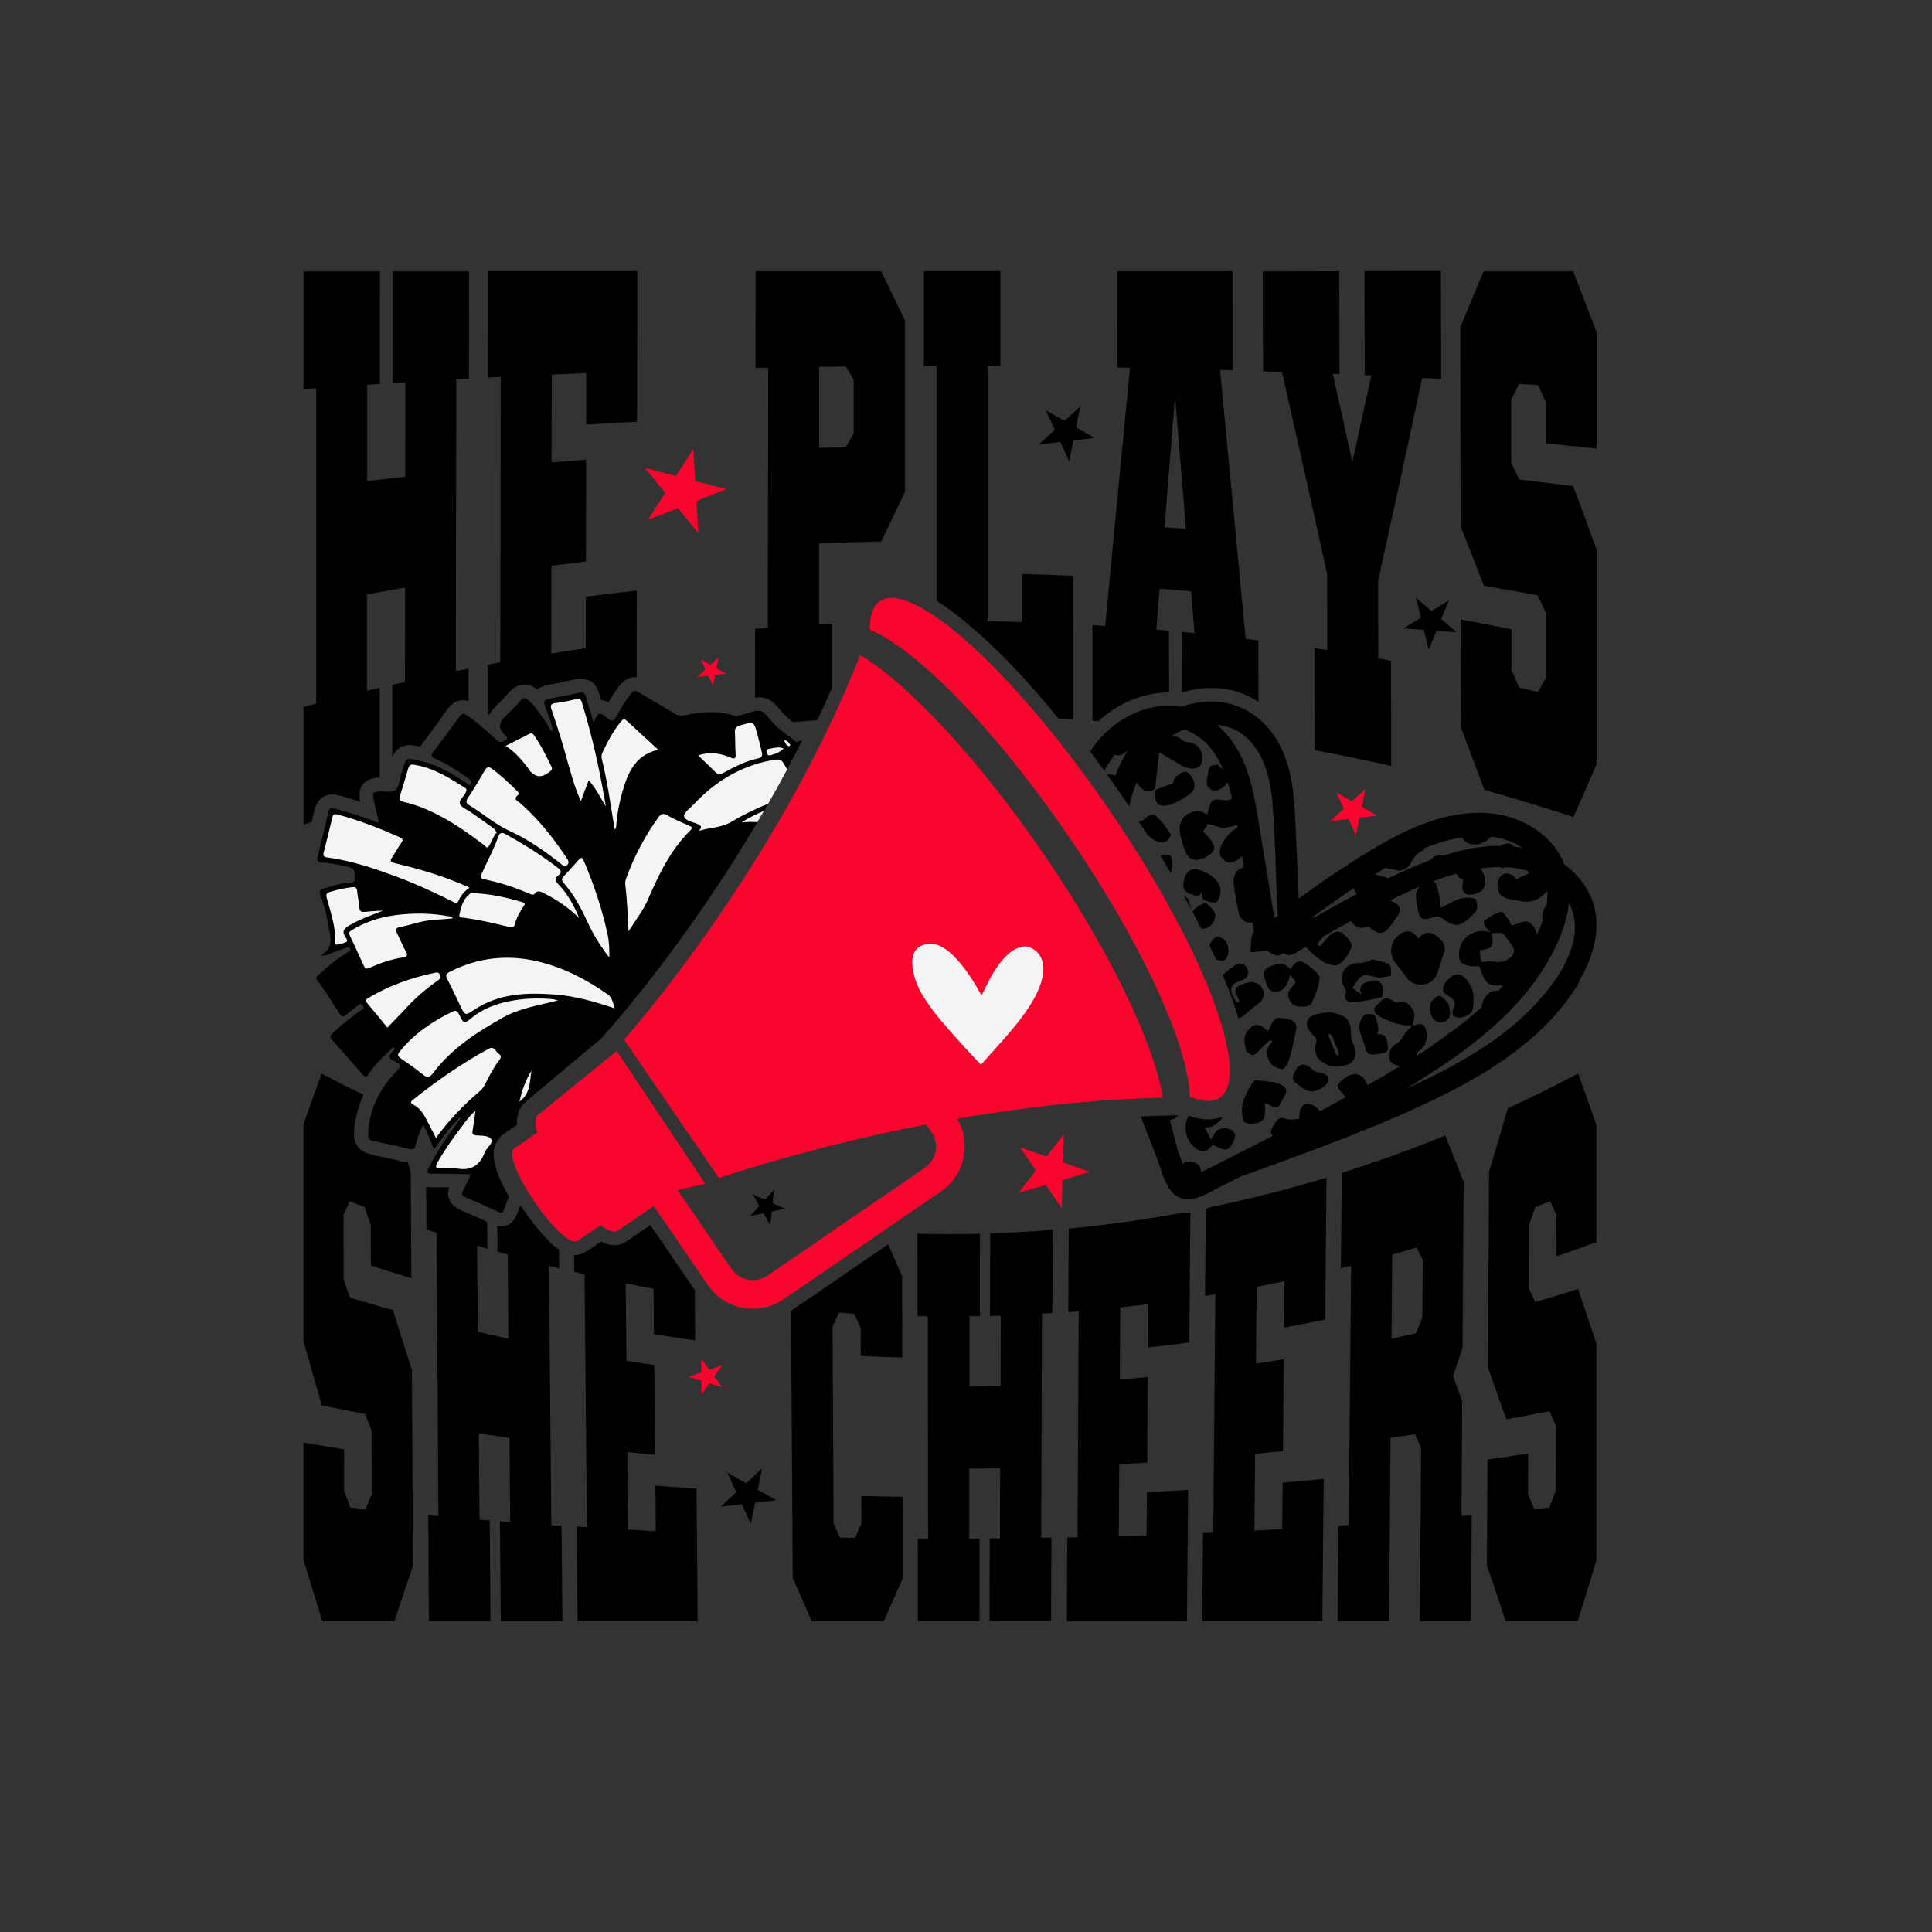 <svg viewBox="0 0 2268 2268" version="1.1" xmlns="http://www.w3.org/2000/svg" id="Capa_1">
  
  <rect x="0" y="0" width="2268" height="2268" fill="#333333" stroke="none"/>
  
  <defs>
    <style>
      .st0 {
        fill: #f4f4f4;
      }

      .st1 {
        fill: #f9062f;
      }
    </style>
  </defs>
  <polygon points="816.1 564.7 813.9 527.1 793.5 558.9 757 549.4 780.9 578.5 760.6 610.3 795.8 596.5 819.7 625.7 817.5 588.1 852.6 574.2 816.1 564.7" class="st1"></polygon>
  <path d="M1365.2,1288.5c-84.9,2-167.6,11.9-241.7,24.8,17.1,28.6,9.2,66.1-18.7,85.2l-185,126.8c-29,19.8-68.8,12.5-88.7-16.6l-63.6-92.9-41.9,28.6c-4.7,3.2-12.1.4-20.7-6.1l-26.7,18.3c-17.5,12-92-96.6-74.3-108.6l26.7-18.3c-2.9-10.4-2.9-18.3,1.8-21.5l91.6-74.5,103.9,155.9-32.6,7.3,63.6,92.9c9.4,13.7,28.3,17.2,41.9,7.8l185-126.8c13.7-9.4,17.2-28.3,7.8-41.9l-6.2-8.9c-121.4,23.5-213.9,52.9-243.5,62.9l-111.3-162.4c34.3-39.4,186.2-221.4,277.2-451.5,55.5,33.1,137.8,120.4,215.2,233.3,77.9,113.7,129.7,222.6,140.2,286.2h-.1ZM1032.8,705.9c-8.3,5.7-12,17.1-11.7,33.3,54.4,22.2,147.2,116.7,233.6,242.9,86.8,126.6,141.4,247.6,142,306.1.4,0,1,0,1.5-.1,14.2,5.5,25.8,6,33.7.5,38.3-26.2-20-178-130.4-338.8-110.2-161-230.6-270.2-268.8-244h.1Z" class="st1"></path>
  <path d="M939.8,869.3c-2,.8-4.1,2.8-6.1,1-9.4-7.6-20-14.2-27.6-23.2-12.1-14.3-11.1-14.9-29.4-9.8-3.1.9-6.1,1.9-9.2,2.7-1.4.4-2.5,1.1-4.2.6-19.8-6.9-39.8-4.8-59.8-.9-4.2.9-7.6.4-11.2-1.8-14.1-8.5-28.6-16.7-42.8-25.4-4-2.5-6.2-1.8-8.8,1.7-6.4,8.5-12.2,17.4-17.1,26.9-2.9,5.5-4.9,6.3-10,2.4-10.7-8.4-10.9-7.9-16.8,4.4-3.2-10.5-6.4-20.2-9.2-30.1-1.1-4.2-3.2-5.6-7.4-4.6-11.6,2.5-23.2,5-35,6.9-6.3,1.1-7.6,3.4-5.1,9.5,2.8,6.6,4.6,13.6,7,20.3.9,2.7,2.2,5.4,1.2,8.5-2.9-1.3-3.3-3.9-4.6-5.9-6.5-10.2-13.2-20.3-21.7-29.1-4.5-4.5-7.3-5.4-11.7-.1-5.7,6.8-12.3,12.9-18.5,19.2-6.4,6.6-6.4,13.1,0,19.3,5.3,5.1,5.1,5.6-1.6,8.7-3.7,1.6-5.4-.3-7.7-2.2-11-9.8-21.8-20.1-34.2-28.5-4.1-2.9-6.2-2.3-9,1.5-10.1,13.8-20.1,27.6-30.5,41.1-3.5,4.7-2.3,6.4,2.4,8.4,13.8,6.2,26.5,14.3,38.8,23.2,3.5,2.5,4.8,4.8,1.2,7.8-19.2-13.4-39.2-25-62.4-29.7-12-2.5-12.1-2-15.7,9.8-.7,2.4-1.5,4.7-2.3,7.1-1.9,6.2-1.9,13.9-5.9,17.9-4.4,4.4-12.7,1.7-19.3,2.3-8.4.7-8.7,1.3-6.9,9.5,2,8.8,3.9,17.7,6.1,27.3-2.3-.7-3.4-1-4.5-1.5-15.6-6.3-31.8-10.9-47.9-15.4-4.1-1.1-5.8-.1-6.8,3.9-4,17.5-8.3,35.1-12.6,52.5-1.2,4.6-.5,6.7,4.9,7,11.1.7,22,3,32.8,5.7,8,2.1,4.8,8.8,5.6,13.4,1.1,5.2-4.1,4.2-6.7,4.3-10.3,1-19.8,4.3-29.4,7.2-4.3,1.3-6,3.3-4.1,8,4.4,10.9,7.2,22.1,9.1,33.6,2.1,12.8,8.3,27.2-8.2,36.6,3.5,1,5.9.1,8.5-.9,6.4-2.7,12.9-4.9,19.5-7.2,2-.7,4.5-2.3,6,.3,1.6,3.1-1.8,3.6-3.4,4.7-12,7.5-23,16.3-33.4,26-2.5,2.2-4.1,4-1.4,7.4,9.7,12,17.3,25.4,25.6,38.2,2.9,4.5,5,4.2,8.6,1,3.8-3.4,8.1-6.5,12.1-9.7,2.1-1.7,3.8-4.1,6.6-.5,3.2,4.2-1.2,4.5-2.8,5.7-11.3,8.5-22.5,16.9-32.6,27-1.9,1.9-3.7,3.7-1,6.8,12.4,13.9,24.6,27.8,36.8,41.8,2.4,2.7,4.2,2.9,6.2-.4,7.1-11.4,16.9-20.4,26.5-29.6,1-1,2.2-3.6,4-1.8,1.8,1.8-.6,2.9-1.8,4-4.6,4.7-5.4,8.8,2.1,11.4.9.4,1.6,1.3,2.5,1.6,5.9,2.8,4.8,5.3.7,9.5-20.2,20.6-32.8,45-34.2,74.3-.2,4.7.9,7.4,5.8,8.4,14.3,3,28.4,6,42.6,9.5,4.9,1.2,6.5-.5,7.5-4.9,1.9-7.9,4.6-15.5,8.6-23.4,6,9,8.2,18.9,13.1,28.6,9.3-12.9,17.8-25.7,29.1-36,.5-1.4,1.2-1.9,2.5-1.1-.4.7-.9,1.4-1.4,2.2-13.2,17.6-25.9,35.6-35.8,55.4-3.9,7.7-3.6,8.1,4.9,8.2,1.8-.1,3.4-.2,5.2,0,12.7.2,25.4.4,38.8.7-3.5,7-6.4,13.3-9.5,19.4-2.1,3.9-1.5,5.9,2.9,7.7,13.1,5.4,25.9,11.1,38.6,17.1,4.3,2,5.4.7,6.8-3,1.8-5.1,3.7-10.1,5.7-15-4.1-7.2-7.8-14.1-10.7-20.9-2.5-5.5-4.4-10.9-5.7-16.3-.8-3-1.2-5.8-1.5-9.1-.1-2.1-.3-4.3,0-6.8.2-2.4.7-5,1.9-7.9.7-1.8,1.8-3.9,3-5.7,1.8-2.5,4.1-5,6.8-6.8l15.4-10.6c-.2-2.2,0-4.4.2-6.8.4-2.8,1-5.9,2.1-9,.8-2.1,1.9-4.3,3.4-6.3,1.6-2.3,3.7-4.4,5.9-6.2l87-72.8,7.7-8.8,3.2-3.5c8.5-9.8,24.7-28.9,45.6-55.5,10.9-13.9,23-29.9,36-47.7,10.9-15,22.5-31.4,34.3-48.9,18.4-27.1,37.5-56.9,56.5-89.1,2.6-4.3,5.2-8.8,7.8-13.2,1.6-2.9,3.3-5.6,4.9-8.5,7.5-13.1,15-26.6,22.4-40.5,6.1-11.3,12-22.9,18-34.7-.7.3-1.5.5-2.1.8l.2-.4ZM920.3,867.5l.3.3c.3.3.3.7-.2,1.1.1,0,.3-.3.5-.3,0,0-.3.3-.5.3-.3-.4-.7-.8-1-1.2.3,0,.8-.3,1-.2Z"></path>
  <path d="M427.4,1134.4c-5.5-12-11-24.2-16.8-36.2-1.9-4.1.6-5.1,3.1-6.7,15.6-9.5,32.8-14.9,50.7-17.2,20.9-2.7,41.8-2.5,62.6,1.4,1.5.2,3.4-.1,4.6,2.3-13,1.7-26.1,1.2-38.7,4.5-8.1,2.2-16.3,4.2-24.4,6.1-3.8.8-4.5,2.8-2.7,6.3,3.7,7.5,6.9,15.2,10.9,22.7,2.4,4.4.8,5.7-3.3,6.3-13.9,2-27.3,6.8-40.1,12.4h0c-3.1,1.5-4.5.9-5.8-1.8ZM620.9,903.4h-.1c7.2,9.5,15.4,10.3,24.6,2.3.1-.1.4-.3.7-.5,2.1-1.3,2.3-3.1,1.3-5.1-6.1-12.7-12.3-25.2-20.4-36.8-1.7-2.5-3.3-3.1-6-1.6-8.7,4.5-17.5,8.8-27.4,13.9,12,7.8,19.9,17.6,27.5,27.7ZM473.6,941.3h0c18,4.1,34.5,11.5,50.5,20.7,15.5,8.8,29.9,19.3,44.1,30,1.5,1.1,3.4,4.6,5.2,2,3.8-5.1,5.1-11.7,9.7-16.6-1.2-1.8-2.1-3.9-3.5-4.9-9.2-6.7-18.4-13-27.7-19.6-4.1-2.9-9.9-4.8-11.7-8.7-2.3-4.8,4.1-8.6,6.1-13.1,1.1-2.3,2.6-4.3-.4-6.3-18.6-11.7-37.1-23.5-59.5-27-4.7-.8-6.2.7-7.3,4.7-3.1,10.7-6.2,21.3-9.6,31.9-1.4,4.2-.7,5.7,4.1,6.9ZM384.1,1006.6c30.1,3.9,58.4,13.9,86.5,24.5,20.6,7.8,40.4,17.2,60.1,26.9,2.6,1.3,5.7,4.2,7.8-1,2.5-6.1,6.8-10.7,12.7-15-28.7-13.2-57.8-21.6-87.3-28.6-6.7-1.6-6-3.4-3-7.8,3.6-5.4,6.5-11.1,10.3-16.3,2.6-3.6,1.2-5-2.1-6.5-23.8-10.5-47.8-20.1-72.9-26.6-3.9-1.1-5.3-.2-6.1,3.5-3.2,13.6-6.5,27.4-10.1,40.9-1.1,4.1.4,5.4,4,5.9h.1ZM428,1070.4c-4.1.6-5.7-.7-6.1-4.8-.5-6.5-2-12.7-2.6-19.1-.3-4.1-1.8-5.5-6-5-8.9,1-17.4,3-26.1,5.6-3.5,1.1-4.8,2.3-3.7,6.7,4.5,16.7,10.3,33.1,10.1,50.6.1,1.5-.4,4.7,1.1,4.5,4.1-.3,8.3-1.4,12-3.3,1.9-1,.1-3.7-.9-5.2-4.9-6.6-2.1-10.2,4-13.9h0c12.6-7.5,26.2-12.1,40.1-17.6-7.3.5-14.7.8-22,1.6ZM556.6,1048.6h0c-3.1-.5-4.7.2-6,1.4-7.4,6.3-9.4,15.3-11.4,24.3-.4,1.8,1.4,2.7,2.8,2.8,19.3,2.2,38.3,6.8,57.1,11.4,2.8.6,4.4-.4,5-2.8,2.2-8.2,6.2-15.5,11-22.6,1.2-1.9,1.2-3.1-1.1-3.8-19.2-5.8-38.7-10.1-57.5-10.7ZM668,899.7c3.6,13.4,7.6,26.8,13.9,40.8,3.2-8.8,6-16.3,9.2-24.5,8.7,9.5,13.4,20.3,20.2,30.6-1.8-9.4-3.4-18.9-5.2-28.3-6-31.5-13.5-62.5-22.9-93.2h.1c-1.3-4.3-3.1-5.4-7.5-4.3-7.6,1.9-15.3,3.6-23.3,4.5-5.6.7-7,2.2-5,7.9,7.5,21.8,14.4,44,20.3,66.5ZM839.7,906.3c3.3,3.4,5.6,3.2,9.5,1h.1c12.9-7.3,26.2-13.9,40.7-17,4.4-.9,5.4-3.4,4.3-7.5-1.7-6.6-3.2-13.4-5-20.1-4.3-16.1-4.3-16-20.8-10.9-4.1,1.3-6.1,2.9-5.8,7.7.6,8.1.2,16.3.8,24.5.4,5.8.2,8-6.7,5-11.5-4.8-23.7-6.9-37.3-2.2,7.4,7.1,14,13.1,20.1,19.4ZM905.5,886.3h.1c5.3-1.5,10.1-3.5,14.4-7.6-5.8-2.5-11-.7-16.3.2-2.9.5-4.5,1-3.7,4.7.9,3.5,3,3.4,5.4,2.8ZM715.2,1123.9s0,0,0,0h0s0,0,0,0ZM713.3,1097c-6.5-29.6-15.9-58.4-27.9-86.2-1.6-3.7-2.7-5.6-6.3-1.3-5.5,6.6-11.5,13-17.4,19.2-2.6,2.7-2.6,4.7-.2,7.6,12,13.5,20.4,29.3,27.9,45.5,7,15,15.4,29,25.8,42.2.3-9.1,0-17.9-1.9-26.9ZM628,1048.6h0c3.2-3.5,6.2-2.2,9.8-.4,15.5,7.7,29.6,17.2,42.1,29.6-6.1-14.7-13.5-28.7-24.6-39.9-4.3-4.4-4.1-6.9.1-10.2,4.7-3.8,3.2-6.2-1.1-9.4-19.3-14.8-39.8-27.5-61.1-39.3-4.9-2.7-7.3-.2-8.3,3.1-5.1,15-12.9,28.8-19.3,43.2-1.8,4-2.1,5.9,3,7,18.2,3.5,35.7,9.5,52.8,16.8,2.3.9,4.7,2.2,6.7-.3ZM551.4,945.7h.1c15.9,9.6,29.9,22.2,47.2,30,21.4,9.7,40.7,23.5,59.3,37.9,2,1.5,4.1,5.2,7.5,2.2,3.5-3.1,1.5-6.2-.7-9.2-15.4-23.2-32.6-44.8-53.5-63.3-3.1-2.7-10.3-4.9-2.5-10.6.3-.2.2-.8.4-1.7-.6-.8-1.5-1.7-2.2-2.5-9.2-9-18.5-17.9-28.9-25.6-4.2-3.2-6.4-3-9.1,1.6-6.3,10.9-12.8,21.7-19.8,32.3-3,4.5-1.6,6.5,2.1,8.7ZM870.4,965.5c6.3-.7,12.5-.7,18.7-.4,2.6-4.3,5.1-8.7,7.7-13.1-9.1,3.8-18.1,8-26.4,13.5ZM772.7,880.1c-13-11.9-25.2-23.1-37.3-34.3-2.8-2.6-4.5-1.3-6.5,1.2-8.9,11-15.6,23.5-21.6,36.2-1.2,2.4-1.6,5.1-.8,7.9,6.7,27.1,10.4,54.7,15.1,82.7,1.9-1.8,1.8-3.9,1.9-5.7,1-13.6,3.8-26.9,7.5-39.9,6.5-21.8,15-42,41.7-48.1ZM808.8,969.2h0c-8.8-3.8-17.7-7.7-26-12.4-4.6-2.4-7-1.3-9.8,2.5-16.3,22.7-29.1,47-38.4,73.2-.6,1.8-.8,3.9-.6,5.8,2.2,17.6,2.8,35.3,3.9,54.9,8.3-13.3,17.2-24.3,22.6-36.9,12.8-29.7,26.6-58.6,50-81.6,3.2-3.1,1.2-4.2-1.8-5.5ZM889.1,965.2s0,0,0,0c0,0,0,.1,0,.1h.1ZM904.6,892.7h-.1c-35.9,7-65.6,25.2-90.3,51.7-4.2,4.4-12,10.1-11.2,13.8,1.1,5.4,10.1,6.5,15.8,9.1,5,2.1,5.5,4.2,1.3,8.2,12.7-4.2,26.4-3.7,37.5-10.2,14.3-8.5,29-15.8,44.1-21.6,7.5-13.1,15-26.6,22.4-40.5-.3-.7-.6-1.2-1-1.7-6.3-11.1-6.3-11-18.5-8.6ZM927.6,874.4c-1.3-2.8-3.5-4.9-6.6-5.7,0,0-.3.3-.5.3,1.3,2.7,1.9,5.9,5.3,6.9.8.2,2.3-.6,1.8-1.5ZM623.9,1257c-6.8,11-11.2,22.6-14,36.2,13.2-9.9,11.7-23.7,14-36.2ZM585.8,1237.4h.1c-4-2.1-5-10.1-12.3-6.2-31.4,17-60.6,37.4-88.4,59.5-3,2.4-4.1,3.9.2,6.2,6.9,3.5,11.2,9.7,14.7,16.3,3.8,7.2,7.5,14.5,11.7,22.6,15.4-21,32.6-38.9,51.7-55.1,2.6-2.3,4.6-5,6.2-8.3,4.7-9.6,9.6-19,16.1-27.5,2-2.6,3.5-5.6,0-7.6ZM514,1151h.1c2.6-2,3.7-3.9,2.1-6.9-1-1.9-1.6-2.9-4.5-2.4-28,5.7-54.5,15-79.2,29.7-2.9,1.7-3.9,3.2-1.4,6.2,8.3,9.8,16.3,19.8,23.6,28.7,6.9-7.3,13.9-14,20.3-21,11.6-13,24.6-24.2,38.8-34.2ZM559,1332.8h-.1c-4.3-.4-4.7-2-4.1-5.5,1.3-7.4,2.1-14.8,3.4-23.4-6.8,5.6-10.9,11.7-15.3,17.5-10.5,13.7-20.5,27.8-29.1,42.8-2.2,3.9-4,7.5,3.4,7.1,6.3-.3,12.9-.8,19.2.4,16.4,3,26.7-3.3,32.5-18.6,2.1-5.7,10.3-10.9,7.9-15.5-2.5-4.8-11.5-4.3-17.7-4.8ZM772.7,880.1s0,0,0,0h0ZM648.7,1172.9c-17.4-1.5-34.8-1-51.7,2.6-15.4,3.3-30.4,8.8-42.9,19-9.4,7.7-9.4,7.8-14.9-3.2-1.8-3.3-3.1-6.1-7.7-3.9-23.9,11.5-45.3,26.1-62.2,46.9-2.8,3.5-2.7,5.4,1.1,8.1,8.7,6,17.5,12,25.7,18.7,5.1,4.2,8,4.3,12.2-1.3,21.7-28.9,51.4-48.1,82.3-65.4,19.4-10.9,41.4-14,64.3-20-3-.8-4.6-1.3-6.3-1.5h.1ZM712.9,1167c-25.3-17.8-52.3-31.6-82.6-38.6-35.5-8.1-69.6-4.2-102.1,12.3-4.4,2.2-5.5,4.3-3.1,8.8,5.3,10,10,20.3,14.9,30.5,6,12.5,5.9,12.6,16.9,5.2,2-1.4,4.2-2.5,6.4-3.8,27.7-15.8,58.1-16.1,88.6-13.9,23.7,1.8,46.4,8.4,69.7,16.2-3-10.8-4.4-13.8-8.6-16.8Z" class="st0"></path>
  <path d="M1374.5,1005.2c-1-2-8.9-2.7-11.9-.9,0,0-.3,0-.3.3,4.1,6.7,8.1,13.5,12,20.1.5-1.4.9-3,1.3-4.4,1.2-4.8,1-10.8-1.1-15h-.1ZM1392.4,1056.4c2.1,3.7,4,7.4,6,11.2-1.1-3.6-1.8-6.1-2.3-8.7-.6-3.1-3.5-6.2-6.8-8.1,1,1.9,2.1,3.7,3.2,5.6h-.1ZM1395.5,1309.8c-6.6,10.3-4.3,26.7,5.3,35.8,8.7,8.2,15.7,7.7,22.4-1.3,7.9,1.1,16,11.6,23.1-.8,3.6-6,6.4-13.3-1.9-17.5-3.9-1.9-10.2-1.9-14.1,0-3.6,1.8-5.6,7.2-8.6,11.4-2.5-4.5-4.7-8.4-7.6-13.7,4.4-.7,7.6-.4,9.7-1.7,4.1-2.6,8.6-5.7,10.8-9.7.1-.3,0-.7,0-1.1-.4,0-.9.3-1.3.5-3.8,1.2-7.6,1.9-11.3,2.2-5.5.4-10.8,0-15.9-1.1-3.5-.7-7-1.7-10.6-2.8h.1ZM1706.3,1192.6c2.5,1.8,6.8,2.6,9.8,1.7,7.2-1.9,13.4-5.5,13.2-12.7,1.8-13.8-.6-24.5-9.3-33.3-6.8-7-14.2-5.6-21.6,3.2-6.1,7.1-6.9,13.2,2.5,17.9,6.4,3.3,8.7,7.7,5.3,14.7-1.2,2.4-1.4,7.6,0,8.6h0ZM1689.3,1169.1c-4.3,1-7.7,5.8-10.1,7.8-.2,5-.5,7.1-.3,9.3.6,8.8,7,15.4,14,13.9,9.2-2,10.4-8.5,8.6-16.3-.6-2.4-.9-5.3-2.4-7-2.8-3.1-7.2-8.2-9.8-7.6h0ZM1685.1,1097.9c-7.3-5-14-3.4-20,3.9-5.5-8-11.7-11.3-20.7-5.7-12.7,7.9-15.1,24-5.3,35.6,4.4,5.1,8.3,10.4,12,15.8,8.2,11.8,28.8,10.9,34.8-2,3.7-8,5.3-16.9,8.6-25.2,4.3-10.8-1.6-17-9.3-22.4h0ZM1560.8,1188c21.3,4.3,25.1,9.1,25.2,28.2,0,3.3,1.5,6.9,2.9,10,3.4,7.5,3.7,14.8-2.1,20.8-4.8,4.9-21.8,6.1-27,3.8-12.6-5.2-18.6-13.2-14.6-27.3.6-2-.4-5.5-1.7-6.6-7.6-6.1-12.7-15.2-6.7-22,4.7-5.3,15.8-5,23.9-7.1,1-.2,2.1.3.1,0h0ZM1560.8,1213.9c-1.1,0-1.6,1.4-1.2,2.3,3.5,8.3,6.2,15,9,21.7.3.8,1.2,1.2,2,1,.8-.2,1.4-1.2,1.1-2-2.1-7.9-4.8-11.5-7.3-19.4,0-.3-1.7-4-3.6-3.6h0ZM1456.2,1151.4c7.4-2.7,11.2-6.9,8-14.4-3.8-8.4-11.3-6.2-16.3-2.6-4.3,3.2-8.5,6.5-12.5,10.3,2.3,5.6,4.7,11.3,6.8,16.8,4.6,11.8,8.4,23,11.6,33.7,3.4-1.1,6.7-2.8,9.7-5.9,5.3-5.2,11.9-9,16.9-14.3,2.3-2.5,3.9-7.6,3-10.7-3.5-11.9-13.6-14.2-27.6-7.8-5.9,2.8-7.3,6.2-4,11.7,1.4,2.5,2.3,5.4,3.3,8-.9.3-1.9.5-3,.8-10.1-14.3-9.3-20.9,4-25.7h.1ZM1463.6,1211.6c-1.9,2.6-2.7,6.4-2.9,10.3.8,3.9,1.5,7.9,2.2,11.7,2.3,2.7,6,5.2,8.1,4.8,4.1-.7,7.3-5.9,10.9-9.2,3.1-2.8,6.1-5.7,9.2-8.5.9.8,1.8,1.5,2.5,2.3-8.2,7.5-7.2,16.5-2.8,24.2,2.4,4.1,8.6,6.8,13.7,7.9,2.1.4,6.8-4.8,7.8-8.1,3.7-12.1,6.7-24.6,9.1-37.1,1.4-7-.8-11.9-9.4-13.5-15.4-2.9-15.3-3.5-23.3,13.9-11.3-9.5-17-9.8-25.2,1.2h0ZM1536.5,1134.1c-10.2-8.2-14-7.4-21.7,3.7-7.4-9.3-16.1-6.9-24.9-2.8-5.9,2.8-7.5,7.3-5.3,13.2,2.6,6.9,3.5,16.3,13.1,15.9,10.9-.5,14.3-9.8,16.8-20,2.4,3.1,4.3,5.6,6.7,8.8-1.9,2.3-3,4.2-4.6,5.7-6.3,6.2-5.4,13.1-.2,19.1,4.8,5.5,20.4,5.6,23.4-.4,4.5-9.1,8.6-19.2,9.2-29.2.2-4.6-7.5-10.2-12.6-14.3v.3ZM1630.9,1132.1c-5.9-3.4-13.3-4.3-20.3-5.9-1-.2-2.2,1.8-3.6,2-3.7.9-7.4,2.3-11.2,2.3-16.7-.3-25.3,13-17.9,28.2,1,2,3,5,2.2,6.3-4.3,7.6,2.9,11.9,6.2,11.7,12-.7,23.9-3.1,35.6-6.1,1.5-.4,2.4-9.7.7-13.7-3-7.1-9.4-6.5-16.3-4.5-6.9,2-11.8,4.4-8.1,14.8-4.6-3.3-7.3-5.1-10.6-7.4,11.6-17.5,11.4-16.9,27.8-12.7,5.3,1.4,11.8-.8,17.7-1.5-.6-4.6.4-12-2.2-13.5h-.1ZM1474.4,1268.2c-1.5-.2-4.2,2.6-5.3,4.7-3.8,7-8.1,14-10.1,21.5-1.6,6.5-1.2,13.9.2,20.5.4,2.2,6.6,5.1,9.7,4.6,15.3-2,17.3-5.2,15.9-24.7,2.9,1.3,4.8,2.1,6.7,3.1,4.3,2.6,8.7,4.5,11.3-1.9,2.9-7.1,12.4-16.1,3.2-21.6-8.7-5.3-20.9-4.9-31.6-6.3h0ZM1358.2,959c-5-4.7-10.3-1.6-15.1,2.7-1.6,1.4-3.8,2.3-6.2,2.8,3.4,5.3,6.8,10.4,10.1,15.6,3.4,2.9,6.3,5.3,9.7,7,3.4,1.7,8.4,2.3,11.8,1,2.8-1.2,6.6-7.5,5.9-8.8-4.7-7.3-9.8-14.3-16.2-20.2ZM1426.6,1074.4c.2-4.8-6.4-10.6-11.1-14.5-1.3-1-7,3-10.4,4.9-1.3.8-2.3,2.2-5.4,5.2,3.7,6.9,7,13.6,10.4,20.2,8.6.6,16-5.3,16.4-15.8h.1ZM1413.3,1023.2c-13.7-6.1-20.5-2.7-23.7,11.6-1.6,6.9.4,12.1,7.4,14.5,5.9,2.1,12.5,4.9,13.8-4,.5,3.3-.3,9,1.8,10.4,4,2.6,10,4.3,14.7,3.5,2.3-.3,4.8-6.7,5.3-10.5,1.5-10.2-5.9-19.5-19.2-25.4h-.1ZM1375.2,944c7.2-2.2,13.6-6.9,20.2-11,8.1-5,9-13.2,2.5-22.5-6.2-8.9-12.3-2-17.3,1.1-2.6,1.6-3.1,6.7-3.7,8-7.5,2.7-13.9,5-20.2,7.4-2.6,16.3,2.9,21.9,18.5,17.3v-.3ZM1618.1,1208.1c-1.1-5.6-1.5-11.9-4.6-16.2-1.5-2.1-10.2-2-12.4.2-3.3,3.4-5.9,9.8-5.5,14.6,1,7.8,5.4,15.2,7,23.1,2.2,9.9,9,8.5,15.7,7.4,4.9-.9,11.9-.8,11-8.5-.9-7-1.1-15.7-12.6-14.7.7-2.4,1.6-4.1,1.4-5.6v-.3ZM1659.9,1188.1c-3.5-6.8-8.3-14.6-19.2-11.3-1.9.5-4.9-1.6-7.1-2.9-8.8-5.4-13,1.9-17.8,6.5-5.3,5.1-1.1,9.6,2.9,12.2,4.9,3.2,10.7,5.3,16.3,7.5,3.5,1.4,7.5,2.4,11.2,2.9,3.9.7,7.9.7,11.9,1.1.7-5.4,3.6-12,1.5-15.8h.1ZM1541.4,1256c-11.1-10.3-18.9-8-23.9,8.7.5,1.1.9,4.8,2.9,6.1,6.1,4.3,12.7,10.4,19.1,10.4,6.6,0,16.3-5,19.1-10.7,3.6-7.4-4.2-11.2-11.9-11.9-1.8-.1-3.8-1.4-5.3-2.8h0ZM1429.2,1099.6c-2.8-.2-7.6,5.6-9.1,9.6,0,.3-.2.6-.2.8,2.6,5.5,5,10.8,7.5,16.2,1.1.5,2.3.9,3.7,1.3,7.2,1.8,9.6-2.2,10.6-8.2,2.1-8.8-3.3-18.8-12.4-19.7h0ZM1853.6,1153.5c-35.2,58.9-94.3,99.1-154.4,129.5-69.8,35.2-143.8,62.2-217.1,88.9-8.2,3.1-16.5,6-24.8,8.9-6.8,3.5-13.6,6.9-20.5,10.3-1.5.7-2.8,1.4-4.3,2.1-3.5,1.8-7.3,3.8-11.2,5.9-8,4.3-16.7,8.2-25.3,8.6-1.6.1-3.3,0-5-.2-2.9-.3-5.9-1.2-8.6-2.8-3.2-1.7-5.7-4.2-7.9-6.9-.5-.5-.9-1-1.2-1.6-3.8-5.2-6.6-11.8-8.9-18.4-2.4-6.6-4.3-13.4-6.4-18.7-.3-.7-.5-1.3-.8-2-1.9-5-3.9-9.8-5.7-14.8-4.1-10.6-8.3-21.1-12.3-31.7,8.8-.3,17.8-.7,26.6-.9l17.6-.4c-2.8,3.1-6.3,5-10.2,5.4,2.3,8.9,4.7,17.7,7,26.7.8,3.3,1.7,6.5,2.5,9.8,2,5,3.9,9.9,5.9,14.9,2.5-2,5.6-2.9,9.9-2.2,5.2.9,9.3,2.8,10.7,7.2.4,1.2.6,2.6.6,4.2,0,.3,0,.5,0,.8,12.8-6.1,25.3-12.7,38-19.1,1.9-1,3.9-1.9,5.7-2.9,13.6-6.8,27-13.6,40.5-20.5-2.7-3.3-2.6-7.1.4-11.5,3.6-5.4,6-12.4,15.5-8.7,4.3,1.6,9.7.3,14.9.2.3-2.1.4-3.5.6-4.9.5-6.4,2-12.6,9.7-12.7,5.6-.1,11.6,3.9,14.5,8.5.8-.5,1.6-.8,2.3-1.3,9.4-5.1,19-10.2,28.4-15.4-.3,0-.4,0-.7,0-3.2-3.9-7.7-7.7-9.3-12.5-.7-2.2,4.6-6.8,8-9.4,6.8-5.2,14.5-7.2,21.6-1.1,2.5,2.2,4.7,5.9,5.3,9.1,12.9-7.3,25.6-14.6,38.3-22.3-4.6-.8-9.1-2.5-10.9-5.3-4.2-6.9-1.2-16.6,6-20.6,5.7-3.2,7.6-7.7,10.6-12.2,2.5-3.6,6-6.5,9.1-9.8,5.4-.2,11.9-5.1,15.2,4,3.4,9.6.2,21-6.5,25-2,1.1-4.4,4.2-4.1,6.1,0,.3,0,.4,0,.7,11.4-7.3,22.4-14.8,33.3-22.6,1.9-2.3,4.4-4.2,7.5-5.5,5.5-4.1,11-8.4,16.4-12.6,6.7-5.3,13-10.9,19.3-16.5-.1-1.8.3-3.7,1.1-5.7,3.7-9.9,10.7-14.6,18.2-13.4,2.1-2.2,4.1-4.4,6.1-6.8-2.2.2-4.5.3-6.9.5-15.8.7-17-12.2-21.2-22.4-18.8,0-24.1-3.1-24-14.2.2-18.2,16.1-30.5,34.3-26.7,1.1.2,2.3.7,3.4.9-2.2-1.9-4.8-3.5-6.5-6-1.4-2.1-2.6-6.9-1.8-7.5,6.3-4.3,12.9-8.8,19.9-10.8,2-.6,6.5,6.3,9.5,10.1,1.2,1.6,1.6,3.7,2.2,5.4,1.3.2,2,.6,2.6.4,7.3-1.8,15.3-8.3,21.9-.9,3.2,3.6,5.2,7.8,6.1,12.1,2.6-5.6,5-11.3,6.8-17-.3-.7-.7-1.5-.7-2-.4-5.5,1.6-11.1,5-15.7.8-4.7,1.1-9.3,1.2-14.2,0-1-.1-1.9-.2-2.9,0,0,0,.1-.1.3-7.5,9.4-17.5,14.5-29.9,12.2-4.6-.8-9.1-1.6-13.7-2.5-11.7-2.1-16.5-8.9-14.1-20.4,2-9.2,9.2-12.5,17.1-7.4,1.7,1.1,2.8,3.1,4,4.5,4.7-2.1,9.1-4.2,15-7-.3-.9-.8-1.9-1.2-3-8.6-2.6-17.5-3.9-26.5-4.2-2,1-3.9,1.2-5.6.4-.3-.1-.6-.4-1-.5-7.6,0-15.1.7-22.5,1.6,5.4,8,8.9,16.6,2.3,25-2.9,3.8-10.1,5.8-15.3,5.8-6.8,0-9.1-5.8-7.9-12.5.3-1.7.3-3.5.5-5.3-2-1.2-4.5-1.9-5.6-3.5-.8-1-1.5-2.2-2.4-3.4-9.3,2.6-18.6,5.7-27.8,9.1.5,0,1.1,0,1.5.2,2.1.3,3.9,6.3,4.8,10,1.5,6.1,2.3,12.4,3.7,20.9,7.7-3.9,14.3-8.3,21.6-10.6,5.7-1.8,12.7-2,18.2-.2,2.1.7,3.7,11.2,1.5,14-5.3,6.7-12.3,13.4-20.1,16.3-4.7,1.7-13.3-2.1-17.9-5.9s-7.8-4.4-13-2.5c-12.9,4.5-15.6,1.7-18.1-11.6-1.6-9.3-3.8-17.9,2.9-24.6-11.9,5-23.5,10.6-35.1,16.4,2,.6,4.1,1.5,6.6,3.1,8,5.4,5.2,11.2.8,17.2-2.5,3.4-5,7-7.4,10.3-5.8,7.9-12.3,10.1-20.6,3.5-1.9-1.5-4.8-3.7-6.6-3.1-10.1,3.3-14.7-1.2-18.4-7-11,6-21.9,12-32.8,18.3-2.4,3.1-4.7,6-7.1,8.9l3.1,2.7c3.1-3.4,6.3-6.9,9.3-10.5,4.8-5.7,11.5-9.2,17.7-4.7,4.9,3.5,11.4,11.6,10.3,15.4-2.6,8-8.3,16.9-15.5,21.1-4.4,2.7-14.6-1-20.1-4.8-6.5-4.6-12.7-10.1-18.1-16.1-3.2,1.9-6.2,3.8-9.4,5.6-1.2,1-2.5,1.8-4.1,2.5-4.8,2.7-9.2,1.9-12.5-.8-2.1,1.3-4.4,2.4-6.3,2.9-3.1.9-7.8-2.8-11.8-4.4.1-.4.4-.7.5-1.1-.3,0-.7,0-1,0-6.7.5-13.4,1.2-20.2,1.8.5-6.4,0-13,1.5-19.2.5-2.1,1.4-3.7,2.5-5-.5-3.6-1.2-7.1-1.7-10.6-8.1,1-15.3-4.2-16.8-13.6-1.9-10.6-4.1-21.1-5.4-31.8-1-8.3,1.9-16.1,10.4-19.2.5,0,.9-.3,1.5-.5-.7-4.4-1.3-8.7-2-13.1-4.9,4.8-10.7,8.2-15.3,7.7-3.9-.4-9.5-5.4-10.7-9.5-2.7-8.9,10.4-27.1,20.7-31.5,0-1.1-.4-2-.5-3.1-4.9,1.4-9.6,2.6-14.5,3.1-6,.4-12.3-2.7-19.9-4.5-.7,1.3-3.2,5.2-5.6,8.9,2.7,2.8,5.3,5.3,7.5,8,8.2,10.6,7.6,15.1-2.8,21.3-10.8,6.7-20.7,5.3-24.9-4.7-3.7-8.7-6.7-18.2-7.3-27.4-.4-5.5,3.2-13.6,7.5-16.3,7.5-4.7,17.2-7.8,24.6,0,2.1-5.9,2.7-14.4,6.9-17.2,4.1-2.8,12,.4,17.6-.3,1.5-.4,3.1-.9,4.9-1.6,0-.7-.2-1.5-.4-2.2-1.2-5.8-2.8-11.7-4.6-17.6-3.3,5.5-11.6,11-15.7,10.1-12.6-3.1-8.5-12.6-7.4-20.7,1.1-8.1,2.4-8.9,11.3-9.8,1.9,2.1,4.4,4,6.6,6-7.8-18.4-19.6-34.9-37.7-43.8-2.9-1.5-5.8-2.5-8.8-3.4-3.5,1.5-6.9,3.3-10.3,5.1-1.2.8-2.4,1.5-3.6,2.2,4.7.4,9.1,2,11.4,4.4,1.4,1.6,3.9,2.8,5.9,2.8,13.8.3,22.6,13.7,16.9,26.4-2.6,5.7-12.9,6.7-21.9,1.8-9-5-17.9-10.5-26.8-15.9,0,0,0,.1,0,.3,0,0-.3,0-.4,0-1.6,14.1-3.2,28.2-4.9,42.3l.4-.3h0c0,.1-.3.2-.3.2-5.1,4.2-10.3,5-15.6-.1-2.5-2.3-5-4.6-6.2-7.4-2.2,5.8-4.3,11.8-5.9,17.8-1,3.5-1.8,7-2.7,10.7-.8-1.2-1.7-2.4-2.5-3.6-1.4-2.1-2.9-4.3-4.3-6.5-6.5-9.3-12.9-18.7-19.3-27.6,3.3-.2,6.6.2,9.8,1.5,4-10.4,8.9-20.2,14.7-29.5-5.1,3.9-9.8,7.5-15.1,4.8-4.8,5.9-9.1,12.2-12.5,19-5.5-7.8-11.1-15.2-16.6-22.7,0-.1.3-.3.4-.6,2-3,4.1-6.1,6.4-9,2.8-3.5,5.7-6.9,8.8-10,15.3-15.6,35.3-27.2,56.5-31.9,4.8-1,9.4-1.8,14.2-2.1,7.3-.5,14.3,0,21.1,1.1,12.8-4.5,26.3-6.7,39.6-6,32.7,1.6,59.5,21.3,74.7,49.6,17.6,32.4,18.2,70.3,19.8,106.2,1.1,25.2,2.2,50.3,3.3,75.5,6.3-4.6,12.5-9.2,18.8-13.6,3.6-2.5,7.1-5.1,10.8-7.5,6.2-4.3,12.2-8.5,18.6-12.5,6.5-4.3,12.9-8.5,19.5-12.7,5.5-3.6,11.2-7,16.9-10.4,6.7-4.1,13.6-8.1,20.7-12,4.7-2.5,9.3-4.9,14-7.3,6.1-3.1,12.4-5.8,18.7-8.5,4.2-1.7,8.3-3.3,12.4-4.7,8.3-2.9,16.9-5.5,25.6-7.5,12.8-2.8,25.8-4.3,38.9-4,3.5,0,6.9.3,10.4.6,2.4.2,4.7.5,7.1.9,5.6.8,11.1,2.1,16.4,3.8,6.8,2.1,13.5,4.8,19.8,8.3,16.6,8.9,31,22.1,39.7,39,1.3,2.5,2.4,5.1,3.4,7.8,14.4,10.7,26.2,24.9,32.6,41.8,12.2,32.4,1.5,67.4-15.6,95.9l.2.7ZM1493.7,940.8c-2.8-29.6-11.5-63.6-38.2-80.9-8.2-5.4-17.3-8.2-26.6-9,.1.1.3.3.4.4,2.5,2,4.7,4.4,7,6.7,3.6,3.7,7,7.8,10.1,12.1,2.3,3.3,4.3,6.6,6.4,9.9,3,5.3,5.6,10.6,7.9,16.3,3.5,8.3,6.2,17,8.4,25.6,4.4,16.8,7,34.3,9.8,51.3.5,2.7.9,5.6,1.4,8.3.7,4.6,1.5,9.3,2.2,13.9,1.2,7.5,2.4,15,3.7,22.5,2.9,18.3,6,36.6,9,54.8.3,1.6.5,3.4.8,5.1,1.3-1.1,2.6-2,3.9-2.9-.2-7.3-.6-14.7-1-22-1.7-37.3-1.9-74.9-5.4-112.1h.1ZM1592.9,1049.4c-1.5-1.6-2.8-4.2-3.7-6.9-9.9,6.8-19.6,13.5-29.2,20.3-7.2,5.1-14.3,10.3-21.5,15.5,1.7-.8,3.5-1.4,5.3-1.8,16.2-9.3,32.5-18.3,49-26.9h.1ZM1787,995.1c-5.6-3.7-11.8-6.8-18.3-8.9-5.9-2.1-12-3.4-18.1-4.1-7.1,8.2-19.8,12.4-29.3,6.8-2-1.1-3.6-3.5-4.7-6-13.7,2.1-27,6.1-39.4,10.8-1.5.5-3.1,1.2-4.6,1.8-.6,1.4-1.5,2.6-2.3,2.9-8,3.6-11.7,9.7-15.6,17-2.1,3.7-10.5,7.8-13.9,6.4-4-1.5-10-.9-14-3.3-4.5,2.7-8.9,5.3-13.2,8.1,5.6,1,11.1,2.4,16.1,4.5.1,0,.4-.2.5-.3,15.6-7.5,31.8-14.8,48.6-21,3.3-4.1,8.4-6.5,13.7-5.7.5,0,1.1.2,1.7.3,22-7.1,44.6-11.7,67.2-11.5,4.1-2.4,8.6-3.5,11.4-2.5,1.6.6,2.9,1.9,4.1,3.3,3.3.3,6.8.9,10.2,1.5h0ZM1777.3,1117.5c.5-2.4-.8-5.5-2.2-7.6-3.2-4.7-7-9.2-11.3-14.8-3,0-7.9.1-12.7.2,2.4,16.7,1.5,17.8-13.9,20.3.3,4.8.8,9.7,1.2,13.7,5.8-.1,11.2-1.5,16-.3,8.7,2.1,21.2-3.3,22.9-11.7h-.1ZM1841.8,1060.2c-.3,2.1-.5,4-.8,6.1-1.1,7.4-3.1,14.8-5.5,22.1-1.9,5.7-4,11.3-6.4,16.7-1.7,3.8-3.5,7.6-5.4,11.3-5.1,9.9-10.8,19.5-17,28.7-3.4,4.9-7,9.9-10.7,14.7-3.5,4.5-7.4,9.1-11.2,13.5-3.2,3.5-6.4,7.2-9.7,10.6-4.1,4.4-8.5,8.6-12.9,12.8-.5.5-1,.9-1.4,1.3-6.2,5.8-12.7,11.5-19.4,17.1-16,13.4-33,25.7-50.1,37.1-7.6,5.1-15.3,9.9-23,14.9-6.2,3.9-12.6,7.8-18.9,11.5,29.2-13.1,57.8-27.5,84.8-44.5,25.6-16,49.7-34.8,70.2-57.3,20.1-22,40.3-50.2,44-80.5,1.6-13.1-1-25.3-6.4-36h-.1Z"></path>
  <path d="M1083.4,1169c-4.4-7.4-8-15.2-10.2-23.4-2.2-8.1-3.6-17.8-.6-25.9,3-8.1,10.6-11.4,19-11.8,29-1.6,60.1,60.2,60.4,60.4,1.2,1.7,20.7-54.3,49.9-57.2,7.1-.8,14.6,4.2,18.7,10.5,4.8,7.5,4.9,16.9,3.2,25.3-3.9,18.5-15.3,35.4-26.5,50.2-12,15.6-25.6,30.1-38.6,44.8-1.8,2.1-3.7,4.1-5.5,6.2-.4.4-1,1.3-1.6,1.4-.7,0-1.8-1.4-2.2-1.9-3.6-3.6-7-7.5-10.4-11.1-7.2-7.6-14.2-15.4-21.1-23.2-12.3-13.9-24.8-28.2-34.3-44.2h-.1Z" class="st0"></path>
  <path d="M370.2,947.4c-1.8,5.7-3.1,11.6-4.3,17.5-3.2,1.1-6.4,2.1-9.6,3.2v-138.2c5-1.3,9.9-2.6,14.9-3.9,0-123.4,0-246.8,0-370.3-5,.4-9.9.7-14.9,1.1,0-46.1,0-92.1,0-138.2,29.9,0,59.8,0,89.7,0,0,44,0,88.1-.1,132.1-5,.3-10,.6-14.9,1,0,37.7,0,75.4,0,113.1,14.9-1.8,29.8-3.5,44.7-5.2,0-36.9,0-73.8.1-110.7-5,.3-9.9.6-14.9.9,0-43.7,0-87.5.1-131.2,29.9,0,59.8,0,89.7,0,0,42-.1,84-.2,126-5,.3-9.9.5-14.9.8-.2,114.2-.3,228.3-.5,342.5,5-1,9.9-2,14.9-3,0,12.7,0,25.5,0,38.2-7.1-2.2-14.6-1.3-20.7,4.9-6.6,6.8-11.7,15.6-17.3,23.2-5.3,7.1-10.6,14.2-15.9,21.2-1,1.3-1.8,2.6-2.5,4-.2,0-.3,0-.5-.1-6.4-1.3-12.8-2.6-19.1-.7-6.7,2-10.8,7.1-13.5,13.1,0-28.2,0-56.5,0-84.7,5-1.1,9.9-2.3,14.9-3.4,0-36.9,0-73.8.1-110.8-14.9,2.6-29.8,5.2-44.7,8,0,37.7,0,75.4,0,113.1,5-1.2,9.9-2.4,14.9-3.5,0,35.1,0,70.3,0,105.4-5.1.1-10.3,1-14.6,3.5-9.3,5.4-10.2,15.5-8.3,25-8.6-3-17.2-5.9-26.1-7.9-11.8-2.7-22.5,2-26.3,14ZM575.7,836.5c3.9-5.6,9.1-10.2,13.9-15,3.9-4,7.4-8.6,11.6-12.2,7-6.1,16.3-7.6,24.6-3.2,1.6.8,3.1,1.9,4.6,3.1,7-5,17.4-5.9,25.9-7.6,14.1-2.8,34.1-11,43.7,4.7,2.8,4.6,4.1,10.2,5.6,15.5,1.6.1,3.2.5,4.9,1,1.3.4,2.6,1,3.8,1.6.7-1.2,1.4-2.4,2.2-3.6,6.9-11.1,15.6-27.4,30.8-25.7,0-33.9.1-67.9.2-101.8-19.9,2.2-39.9,4.6-59.8,7.2,0,20.1,0,40.3-.1,60.4-13.5,2-27,4.1-40.5,6.3,0-34.4.1-68.7.2-103.1,13.5-1.7,27-3.3,40.5-4.9,0-39.9.2-79.7.2-119.6-13.5,1-27,2.1-40.5,3.2,0-34.4.1-68.7.2-103.1,13.5-.6,27-1.2,40.5-1.7,0,20.1,0,40.3-.1,60.4,19.9-1.2,39.9-2.3,59.8-3.4.1-58.9.2-117.8.3-176.6-58.4,0-116.7,0-175.1,0,0,41.6-.1,83.2-.2,124.8,5-.3,9.9-.5,14.9-.8-.2,111.7-.4,223.4-.5,335.1-5,.9-10,1.9-14.9,2.8,0,19.1,0,38.3,0,57.4.6.5,1.2,1,1.8,1.5.5-1,1.1-1.9,1.7-2.8ZM886.3,818.6c0-26.8,0-53.6.1-80.4,5-.4,10-.8,15-1.2.1-101.8.3-203.6.4-305.4-5,.1-10,.2-14.9.3,0-37.8.1-75.6.2-113.4,49.2,0,98.3,0,147.5,0,9.2,19.2,18.4,38.4,27.6,57.5,0,67.2,0,134.4,0,201.6-9.2,19.3-18.4,38.6-27.7,58-24.3.5-48.5,1.3-72.8,2.3,0,31.8,0,63.5,0,95.3,5-.3,10-.5,15-.8,0,25.1,0,50.2,0,75.3-5.6,12.6-11.3,25.2-17.3,37.8-9.5.7-19.1,1.4-28.6,2.1,0,0,0,0-.1,0-2.8-2.1-7.6-6.1-11-9.8-5.4-5.8-9.6-12.5-16.8-16.4-5.2-2.8-10.7-3.3-16.2-2.6ZM961.6,525.8c10.4-.3,20.9-.5,31.3-.8,3.1-5.3,6.1-10.6,9.2-15.8,0-21.2,0-42.4,0-63.5-3.1-5.2-6.1-10.4-9.2-15.5-10.4.1-20.9.3-31.3.4,0,31.8,0,63.5,0,95.3ZM1242.3,843.5c5.9.3,11.8.7,17.7,1,0-56.2-.1-112.3-.2-168.5-20-.9-39.9-1.6-59.9-2.1,0,18.8,0,37.5,0,56.3-13.5-.4-27.1-.7-40.6-.9,0-99.9,0-199.9,0-299.8,5,0,10,0,15,0,0-37,0-74.1,0-111.1-29.9,0-59.9,0-89.8,0,0,37,0,74,0,111,5,0,10,0,14.9,0,0,91.9,0,183.8,0,275.7,12.7,8,24.6,17.4,35.9,26.8,39.6,32.9,74.6,71.5,107.1,111.6ZM1289.4,846.7c-2.3-.2-4.6-.4-6.9-.5,0-37.4,0-74.8-.1-112.3,5,.3,10,.6,15,.9,9.7-100.6,19.4-201.7,29.1-303.2-5,0-10-.2-14.9-.3,0-37.6,0-75.2-.1-112.8,45.2,0,90.3,0,135.5,0,0,38.7.1,77.4.2,116.2-5-.2-10-.3-15-.5,10,104.4,20.1,209.7,30.1,315.8,5,.6,10,1.2,14.9,1.8,0,24,0,48.1.1,72.1-5.6-3.6-11.6-6.8-18-9.4-22.7-9.2-48.6-8.6-71.9-1.6,0-23.7,0-47.4-.1-71.1,5,.5,10,1,15,1.5-1.3-16.4-2.7-32.8-4-49.2-12.3-1.1-24.7-2.1-37-3-1.3,16-2.6,32-3.9,48,5,.4,10,.9,14.9,1.3,0,24.1,0,48.3.1,72.4-30.9.2-60.2,13-83,33.8ZM1367,619c8.4.5,16.8,1.1,25.2,1.7-4.3-52.1-8.6-104.1-12.8-155.9-4.1,51.5-8.2,102.9-12.3,154.2ZM1505,436.7c17.6,77.6,35.3,156.5,52.9,237,0,29.8.1,59.7.2,89.5-5-.8-9.9-1.5-14.9-2.2,0,39.9.2,79.7.3,119.6,29.9,5.6,59.8,11.8,89.7,18.6,0-41.2-.2-82.4-.3-123.6-5-.9-9.9-1.8-14.9-2.6,0-30.5-.2-60.9-.2-91.4,17.2-77.7,34.5-156.9,51.7-237.9,7.4.4,14.9.8,22.3,1.1,0-42.2-.2-84.4-.3-126.7-29.9,0-59.8.2-89.7.2,0,40.7.2,81.4.3,122.2,2.6.1,5.2.2,7.8.3-7.5,34.2-14.9,68.1-22.4,101.8-7.6-34.8-15.2-69.4-22.9-103.7,2.6,0,5.2.2,7.8.3,0-40.3-.2-80.6-.3-120.8-29.9,0-59.8.2-89.7.2,0,39.1.2,78.2.3,117.3,7.4.2,14.9.5,22.3.8ZM1741.9,687.6c21.1,3.6,42.3,7.3,63.4,11.3,3.1,6.8,6.3,13.7,9.4,20.6,0,25.4,0,50.9,0,76.3-3.1,5.5-6.2,11.1-9.2,16.6-7.3-1.8-14.7-3.5-22-5.2-3.1-6.9-6.1-13.8-9.2-20.6,0-16,0-32,0-48-19.9-4-39.7-7.8-59.6-11.4,0,42.1.1,84.2.2,126.4,9.2,24.2,18.4,48.8,27.6,73.7,34.9,9.8,69.8,20.4,104.6,31.8,9-20.3,18.1-40.9,27.1-61.8v-252.3c-9.1-25.1-18.2-49.9-27.3-74.3-21.1-2.7-42.3-5.3-63.4-7.8-3.1-6.6-6.3-13.1-9.4-19.6,0-24.9,0-49.9,0-74.8,3.1-5.9,6.2-11.9,9.3-17.9,7.3.5,14.7.9,22,1.4,3.1,6.4,6.1,12.9,9.2,19.4,0,16.3,0,32.6,0,49,19.9,2,39.8,4.1,59.7,6.2v-136.5c-9.2-24.2-18.4-48-27.6-71.5-35.1,0-70.1,0-105.2,0-9.1,22.1-18.2,44-27.2,65.6.1,77.8.2,155.7.3,233.5,9.1,23,18.2,46.3,27.4,70Z"></path>
  <path d="M808.2,1503.8c2.5,3.6,4.9,7.2,7.4,10.6.2,19.7.3,39.4.5,59.1-16.1-2.2-32.3-4.7-48.4-7.3-.2-17.8-.3-35.5-.5-53.3-10.9-2-21.8-4.2-32.7-6.4.3,30.3.6,60.7.9,91,10.9,1.7,21.8,3.4,32.7,5,.3,35.1.6,70.2,1,105.4-10.9-1-21.8-2.1-32.7-3.2.3,30.3.6,60.7.9,91,10.9.6,21.8,1.2,32.6,1.7-.2-17.8-.3-35.5-.5-53.3,16.1,1.2,32.2,2.4,48.3,3.4.4,51.7.9,103.5,1.3,155.2h-141c-.3-36.9-.7-73.8-1-110.7,4,.3,8,.5,12,.8-.9-99-1.9-197.9-2.8-296.9-4-.9-8-1.9-12-2.8l-.2-19.6c6.8.2,12.4-2.9,18.3-7,4.4-3,8.8-6,13.2-9,9.1,4.6,19.3,6.3,28.7.6,4.2-2.5,8.1-5.5,12.1-8.3,5.7-3.9,11.4-7.8,17.1-11.7,15,21.9,29.9,43.7,44.9,65.6ZM1715.7,1779.7c4-.4,8-.7,12-1.1-.3,41.4-.5,82.8-.8,124.3-20.1,0-40.1,0-60.2,0,.5-67.8,1.1-135.7,1.6-203.5-2.4-5.3-4.9-10.5-7.3-15.7-9.5,1.4-19.1,2.8-28.6,4.2-.6,71.7-1.2,143.4-1.8,215-20.1,0-40.2,0-60.3,0,.3-37.3.7-74.6,1-111.9,4-.3,8-.5,12-.8.9-101.5,1.8-202.9,2.8-304.4-4,1-8,2-12,3,.3-37.3.7-74.6,1-111.9,40.7-12.9,81.3-27.5,121.6-43.9,7.2,17.9,14.3,36.2,21.5,54.7-.4,64.7-.8,129.5-1.3,194.2-3.7,11.3-7.4,22.6-11.1,33.8,3.6,9.7,7.1,19.4,10.7,29.2-.3,44.9-.6,89.9-.9,134.8ZM1670.1,1479c-2.4-4.8-4.8-9.7-7.2-14.5-9.5,2.9-19.1,5.6-28.6,8.3-.3,32.9-.6,65.9-.8,98.8,9.5-2.1,19.1-4.2,28.6-6.4,2.5-6.1,5-12.3,7.6-18.5.2-22.6.3-45.2.5-67.7ZM631.4,1442.6c-7.3-8.9-14.3-18.2-20.6-27.9-2.9,8.3-5.4,17.9-13.3,22.5-4.5,2.7-9.2,2.8-13.7,1.8,0,10.1.2,20.2.2,30.3,4,1.2,8,2.3,12,3.4.3,32.9.6,65.9.8,98.8-12-2.6-24-5.3-35.9-8.1-.3-33.7-.5-67.5-.8-101.2,4,1.2,8,2.4,12,3.6,0-10.5-.2-20.9-.3-31.4-1.9-.9-3.8-1.9-5.6-2.7-8-3.7-16.1-7.2-24.2-10.6-10.7-4.4-18.8-13.4-15-25.8.1-.5.3-.9.5-1.4-5.6-.1-11.2-.2-16.8,0-3.5,0-7,0-10.4-.6.1,16.6.2,33.2.3,49.9,4,1.3,7.9,2.7,11.9,4,.7,110.9,1.5,221.8,2.2,332.6-4-.4-8-.7-12-1.1.3,41.4.5,82.8.8,124.3h72.3c-.3-39.4-.6-78.7-.9-118.1-4-.3-8-.6-12-1-.3-33.7-.5-67.5-.8-101.2,12,1.8,24,3.6,36,5.3.3,32.9.6,65.9.8,98.8-4-.3-8-.6-12-.9.3,39.1.6,78.1,1,117.2h72.3c-.3-37.3-.7-74.6-1-111.9-4-.3-8-.5-12-.8-.9-101.5-1.9-202.9-2.8-304.4,4,1,8,2,12,3,0-7.3-.1-14.6-.2-21.9-9.6-6.4-17.7-16.2-24.5-24.3ZM1770,1301.2c-7.3,25.2-14.6,50-22,74.4-.4,76.6-.8,153.3-1.3,229.9,7.2,19.9,14.3,40,21.5,60.6,16.9-3,33.9-6.2,50.8-9.5,2.5,5.8,5,11.5,7.5,17.4,0,25.4-.1,50.8-.2,76.2-2.5,6.6-5,13.1-7.5,19.6-5.9.6-11.8,1.2-17.7,1.8-2.4-5.9-4.9-11.7-7.3-17.6,0-15.9.1-31.8.2-47.7-15.9,2.4-31.9,4.8-47.8,7-.2,41.5-.5,82.9-.7,124.4,7.3,21.4,14.6,43.1,21.9,65.2h84.7c7.4-23.4,14.7-47.2,22-71.4v-254c-7.2-21.8-14.4-43.2-21.6-64.3-16.8,5.3-33.5,10.4-50.4,15.3-2.5-5.4-4.9-10.8-7.4-16.2,0-24.8.2-49.5.3-74.3,2.5-7,4.9-14,7.4-21.1,5.8-2.2,11.6-4.5,17.4-6.8,2.4,5.3,4.8,10.6,7.2,15.9,0,16.3,0,32.6-.1,48.9,15.8-5.4,31.5-11,47.2-16.7v-137.5c-7.2-20.5-14.4-40.7-21.5-60.5-27.4,14.4-54.9,28.1-82.6,40.9ZM1162.6,1544.8c4.1-.1,8.1-.2,12.2-.3,0,27.4-.1,54.9-.2,82.3-12.2.3-24.3.5-36.5.6,0-27.4,0-54.8,0-82.2,4.1,0,8.1-.1,12.2-.2,0-32.2,0-64.5.1-96.7-24.5.6-49,.6-73.5,0,0,32.2,0,64.5.1,96.7,4.1,0,8.1.2,12.2.2,0,87,.2,174,.3,261-4,0-8.1,0-12.1,0,0,32.2,0,64.5.1,96.7h72.3c0-32.2,0-64.5.1-96.7-4,0-8,0-12.1,0,0-27.4,0-54.8,0-82.2,12.1,0,24.2-.2,36.3-.4,0,27.4-.1,54.9-.2,82.3-4,0-8.1,0-12.1,0,0,32.3-.1,64.5-.2,96.8h72.3c.1-32.6.3-65.1.4-97.7-4,0-8,.1-12.1.2.3-87.7.7-175.4,1-263.1,4.1-.2,8.1-.5,12.2-.7.1-32.6.3-65.1.4-97.7-24.5,2-49,3.4-73.4,4.2,0,32.3-.1,64.5-.2,96.8ZM1389.5,1423.4c-44.8,8.3-89.8,14.6-134.9,18.9-.2,32.7-.3,65.3-.5,98,4.1-.3,8.1-.6,12.2-.9-.4,88.4-.9,176.9-1.3,265.3-4,0-8.1.2-12.1.3-.2,32.7-.3,65.3-.5,98h141c.4-51.3.9-102.7,1.3-154-16.1,1-32.2,1.9-48.3,2.7-.1,16.9-.2,33.9-.4,50.8-10.9.4-21.8.7-32.7,1,.2-28.2.4-56.4.6-84.6,10.9-.6,21.8-1.2,32.8-1.9.2-33.5.5-67,.7-100.5-10.9,1.1-21.9,2-32.9,2.9.2-28.2.4-56.4.6-84.6,11-1.2,22-2.4,32.9-3.8-.1,16.9-.2,33.9-.4,50.8,16.2-1.7,32.4-3.7,48.5-5.8.4-50.8.8-101.6,1.3-152.4-2.7.2-5.3.1-7.9-.2ZM928.6,1538.9c.7,104.4,1.3,208.9,2,313.3,7.4,17,14.9,33.9,22.3,50.7h84.7c7.4-16.7,14.7-33.4,22.1-50.1,0-31.9-.1-63.8-.2-95.7-16.1-.2-32.3-.5-48.4-.9,0,10.9,0,21.7.1,32.6-2.5,5.5-4.9,11-7.4,16.5-5.9,0-11.9-.2-17.8-.3-2.5-5.6-5-11.3-7.5-16.9-.4-77-.7-154-1.1-231,2.5-5.4,4.9-10.8,7.4-16.2,6,.4,12,.8,18,1.2,2.5,5.7,5,11.4,7.6,17.1,0,10.9,0,21.7.1,32.6,16.2.8,32.4,1.4,48.7,1.8,0-31.9-.1-63.8-.2-95.7-5.5-12.3-11-24.7-16.5-37.1-15.6,10.7-31.1,21.3-46.7,32-22.4,15.4-44.8,30.9-67.3,46.1ZM441.6,1356.6c-11.1-2.3-21.7-5.4-25.1-17.7-2.4-9,0-20.4,1.9-29.3,1.8-8.4,4.7-16.5,8.2-24.4-16.4-8-32.8-16.3-49.1-24.9-7.1,19.6-14.2,39.6-21.3,59.9v254c7.2,25.7,14.5,50.9,21.7,75.7,16.9,3.4,33.8,6.8,50.7,10,2.5,6.6,5.1,13.2,7.6,19.8,0,24.8.2,49.5.3,74.3-2.5,5.8-4.9,11.7-7.4,17.6-5.9-.6-11.8-1.2-17.7-1.8-2.5-6.5-4.9-13-7.4-19.6,0-16.3,0-32.6-.1-48.9-15.9-2.5-31.8-5.2-47.7-7.9v137.5c7.4,24.4,14.8,48.4,22.2,72h84.7c7.2-21.9,14.5-43.4,21.7-64.6-.4-76.6-.8-153.3-1.3-229.9-7.4-23.1-14.8-46.5-22.1-70.4-16.9-4.7-33.7-9.6-50.5-14.6-2.5-7-5-14-7.5-21.1,0-25.4-.1-50.8-.2-76.2,2.4-5.3,4.9-10.6,7.3-15.9,5.8,2.3,11.6,4.5,17.4,6.7,2.4,7.1,4.9,14.1,7.3,21.1,0,15.9.1,31.8.2,47.7,15.8,5.1,31.6,10.1,47.5,14.9-.2-41.5-.5-82.9-.7-124.4-1.2-3.8-2.3-7.7-3.4-11.5-2.3-.2-4.6-.7-6.8-1.2-10.1-2.5-20.3-4.7-30.4-6.8ZM1415.5,1419.4c-.3,34-.6,68-.9,102,4-.6,8.1-1.3,12.1-2-.8,93.3-1.6,186.5-2.4,279.8-4,.2-8,.4-12.1.5-.3,34.4-.6,68.7-.9,103.1h141c.5-55.6,1-111.1,1.6-166.7-16.1,1.6-32.1,3-48.2,4.4-.2,18.2-.3,36.3-.5,54.5-10.9.6-21.8,1.2-32.6,1.8.3-30,.6-60.1.8-90.1,10.9-1.1,21.8-2.2,32.7-3.3.3-35.9.7-71.9,1-107.8-10.9,1.8-21.8,3.5-32.7,5.1.3-30,.6-60.1.8-90.1,10.9-2.1,21.8-4.3,32.7-6.6-.2,18.2-.3,36.3-.5,54.5,16.1-2.9,32.2-6.1,48.2-9.4.5-55.6,1-111.1,1.6-166.7-45.3,13.8-90.9,25.4-136.6,34.8-1.7.8-3.4,1.5-5.1,2.1Z"></path>
  <polygon points="1247.9 1364.6 1248.8 1331.5 1228.6 1357.8 1197.4 1346.7 1216 1374 1195.8 1400.2 1227.6 1390.9 1246.3 1418.2 1247.2 1385.1 1279.1 1375.8 1247.9 1364.6" class="st1"></polygon>
  <polygon points="1680.5 717.3 1662.3 701.9 1668 725.1 1647.7 737.7 1671.5 739.4 1677.2 762.6 1686.2 740.5 1710 742.2 1691.8 726.8 1700.8 704.7 1680.5 717.3"></polygon>
  <polygon points="1598.5 947.1 1602.6 926.5 1587.1 940.7 1568.8 930.4 1577.5 949.5 1562 963.8 1583 961.4 1591.7 980.5 1595.9 959.9 1616.8 957.5 1598.5 947.1" class="st1"></polygon>
  <polygon points="841 784.4 843.6 771.7 834 780.5 822.7 774.1 828.1 785.9 818.5 794.8 831.4 793.3 836.9 805.1 839.4 792.3 852.4 790.8 841 784.4" class="st1"></polygon>
  <polygon points="1263.2 501.7 1268.2 477.1 1249.6 494.1 1227.7 481.8 1238.2 504.6 1219.6 521.7 1244.7 518.8 1255.1 541.7 1260.1 517 1285.2 514.1 1263.2 501.7"></polygon>
  <polygon points="889.5 1748.8 894.4 1724.1 875.9 1741.2 853.9 1728.8 864.4 1751.7 845.9 1768.7 870.9 1765.8 881.4 1788.7 886.3 1764.1 911.4 1761.1 889.5 1748.8"></polygon>
  <polygon points="838.5 1615.8 847.7 1602.8 832.6 1607.9 823.1 1595.2 823.3 1611.1 808.2 1616.2 823.4 1620.9 823.6 1636.8 832.8 1623.8 848 1628.6 838.5 1615.8" class="st1"></polygon>
  <polygon points="905.9 1422.2 921.5 1418.9 907 1412.4 908.7 1396.6 898 1408.4 883.5 1401.9 891.4 1415.7 880.7 1427.5 896.3 1424.2 904.2 1438 905.9 1422.2"></polygon>
</svg>
